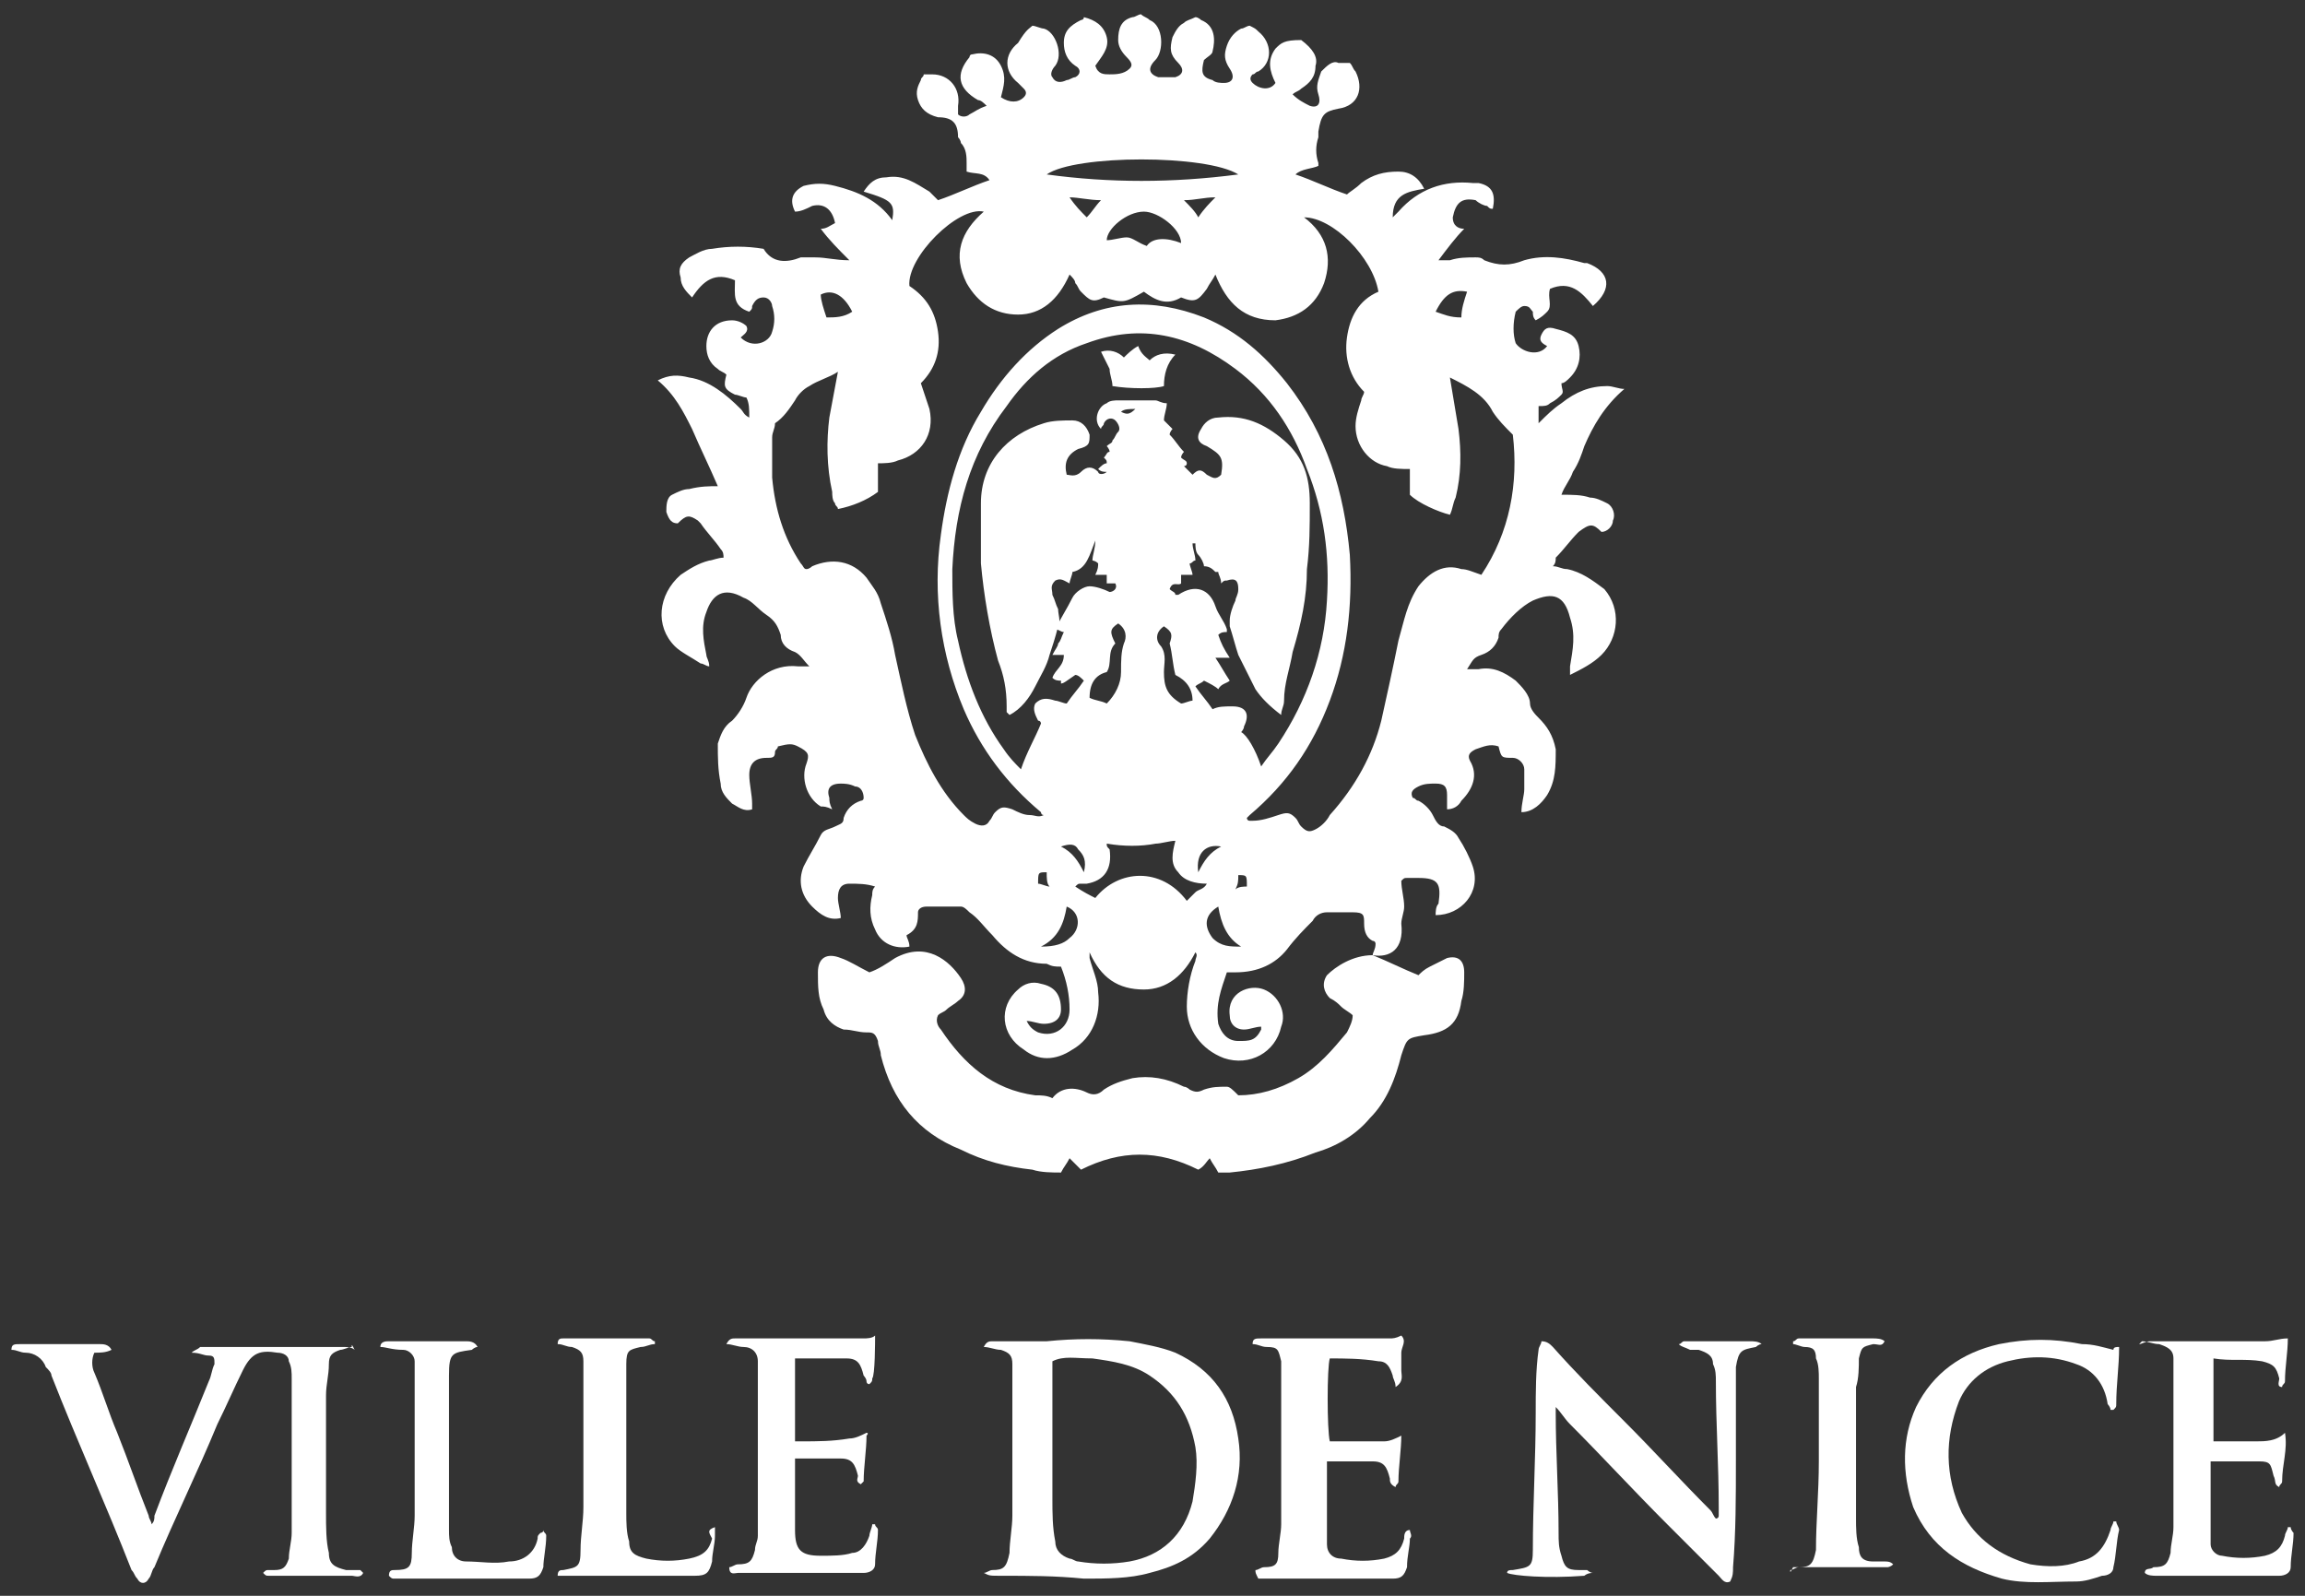 <?xml version="1.0" encoding="utf-8"?>
<!-- Generator: Adobe Illustrator 24.2.0, SVG Export Plug-In . SVG Version: 6.00 Build 0)  -->
<svg version="1.1" id="Calque_1" xmlns="http://www.w3.org/2000/svg" xmlns:xlink="http://www.w3.org/1999/xlink" x="0px" y="0px"
	 viewBox="0 0 80.6 55.8" style="enable-background:new 0 0 80.6 55.8;" xml:space="preserve">
<rect x="0" y="0" width="80.6" height="55.8" fill="#333333" stroke="none"/>
<style type="text/css">
	.st0{fill:#FFFFFF;}
</style>
<g>
	<path class="st0" d="M48,33.4c0-0.1,0.1-0.2,0.1-0.4c0,0,0-0.1-0.1-0.1c-0.2-0.1-0.3-0.3-0.3-0.6c0-0.3,0-0.4-0.4-0.4
		c-0.3,0-0.6,0-0.9,0c-0.2,0-0.4,0.1-0.5,0.3c-0.3,0.3-0.6,0.6-0.9,1C44.6,33.7,44,34,43.2,34c-0.1,0-0.2,0-0.3,0
		c-0.2,0.6-0.4,1.1-0.3,1.8c0.1,0.3,0.3,0.6,0.7,0.6c0.4,0,0.6,0,0.8-0.4c0,0,0,0,0-0.1c-0.2,0-0.4,0.1-0.6,0.1
		c-0.3,0-0.5-0.2-0.5-0.5c-0.1-0.8,0.7-1.1,1.2-0.9c0.5,0.2,0.8,0.8,0.6,1.3c-0.2,0.9-1.1,1.4-2,1.1c-0.8-0.3-1.3-1-1.3-1.8
		c0-0.5,0.1-1.1,0.3-1.6c0-0.1,0.1-0.2,0-0.3c-0.4,0.8-1,1.3-1.8,1.3c-0.9,0-1.5-0.4-1.9-1.3c0,0.1,0,0.1,0,0.2
		c0.1,0.4,0.3,0.8,0.3,1.2c0.1,0.8-0.2,1.6-0.9,2c-0.6,0.4-1.2,0.4-1.7,0c-0.8-0.5-0.9-1.5-0.2-2.1c0.2-0.2,0.5-0.3,0.8-0.2
		c0.5,0.1,0.7,0.4,0.7,0.9c0,0.3-0.2,0.5-0.6,0.5c-0.2,0-0.4-0.1-0.6-0.1c0.1,0.2,0.2,0.3,0.4,0.4c0.6,0.2,1.1-0.2,1.1-0.8
		c0-0.5-0.1-1-0.3-1.5c-0.2,0-0.3,0-0.5-0.1c-0.8,0-1.4-0.4-1.9-1c-0.3-0.3-0.5-0.6-0.8-0.8c-0.1-0.1-0.2-0.2-0.3-0.2
		c-0.4,0-0.8,0-1.2,0c-0.2,0-0.3,0.1-0.3,0.2c0,0.3,0,0.6-0.4,0.8c0,0.1,0.1,0.2,0.1,0.4c-0.5,0.1-1-0.1-1.2-0.6
		c-0.2-0.4-0.2-0.8-0.1-1.2c0-0.1,0-0.2,0.1-0.3c-0.3-0.1-0.6-0.1-0.9-0.1c-0.3,0-0.4,0.2-0.4,0.5c0,0.2,0.1,0.5,0.1,0.7
		c-0.4,0.1-0.7-0.1-1-0.4c-0.4-0.4-0.5-0.9-0.3-1.4c0.2-0.4,0.4-0.7,0.6-1.1c0.1-0.2,0.3-0.2,0.5-0.3c0.2-0.1,0.3-0.1,0.3-0.3
		c0.1-0.3,0.3-0.5,0.6-0.6c0,0,0.1,0,0.1-0.1c0-0.2-0.1-0.4-0.3-0.4c-0.2-0.1-0.4-0.1-0.5-0.1c-0.4,0-0.5,0.2-0.4,0.5
		c0,0.1,0,0.2,0.1,0.4c-0.2-0.1-0.3-0.1-0.4-0.1c-0.5-0.3-0.7-1-0.5-1.5c0.1-0.3,0.1-0.4-0.3-0.6c-0.2-0.1-0.3-0.1-0.7,0
		c0,0.1-0.1,0.1-0.1,0.2c0,0.2-0.1,0.2-0.3,0.2c-0.4,0-0.6,0.2-0.6,0.6c0,0.3,0.1,0.7,0.1,1c0,0.1,0,0.1,0,0.2
		c-0.3,0.1-0.5-0.1-0.7-0.2c-0.2-0.2-0.4-0.4-0.4-0.7c-0.1-0.5-0.1-0.9-0.1-1.4c0.1-0.3,0.2-0.6,0.5-0.8c0.2-0.2,0.4-0.5,0.5-0.8
		c0.2-0.6,0.9-1.2,1.8-1.1c0.1,0,0.2,0,0.4,0c-0.2-0.2-0.3-0.4-0.5-0.5c-0.3-0.1-0.5-0.3-0.5-0.6c-0.1-0.3-0.2-0.5-0.5-0.7
		c-0.3-0.2-0.5-0.5-0.8-0.6c-0.7-0.4-1.1-0.1-1.3,0.5c-0.2,0.5-0.1,1,0,1.5c0,0.1,0.1,0.2,0.1,0.4c-0.1,0-0.2-0.1-0.3-0.1
		c-0.3-0.2-0.7-0.4-0.9-0.6c-0.7-0.7-0.6-1.8,0.2-2.5c0.3-0.2,0.6-0.4,1-0.5c0.1,0,0.3-0.1,0.5-0.1c0-0.1,0-0.2-0.1-0.3
		c-0.2-0.3-0.5-0.6-0.7-0.9c0,0-0.1-0.1-0.1-0.1c-0.3-0.2-0.4-0.2-0.7,0.1c-0.2,0-0.3-0.1-0.4-0.4c0-0.2,0-0.5,0.2-0.6
		c0.2-0.1,0.4-0.2,0.6-0.2c0.4-0.1,0.7-0.1,1-0.1c-0.3-0.7-0.6-1.3-0.9-2c-0.3-0.6-0.6-1.2-1.2-1.7c0.4-0.2,0.7-0.2,1.1-0.1
		c0.7,0.1,1.3,0.6,1.8,1.1c0.1,0.1,0.1,0.2,0.3,0.3c0-0.3,0-0.5-0.1-0.7c-0.1,0-0.3-0.1-0.4-0.1c-0.4-0.2-0.4-0.3-0.3-0.7
		c-0.1-0.1-0.2-0.1-0.3-0.2c-0.3-0.2-0.4-0.5-0.4-0.8c0-0.5,0.3-0.9,0.9-0.9c0.2,0,0.4,0.1,0.5,0.2c0.1,0.2-0.1,0.3-0.2,0.4
		c0.4,0.4,1,0.2,1.1-0.2c0.1-0.3,0.1-0.6,0-0.9c0-0.1-0.1-0.3-0.3-0.3c-0.2,0-0.3,0.1-0.4,0.3c0,0.1,0,0.1-0.1,0.2
		c-0.6-0.2-0.5-0.6-0.5-1.1c-0.7-0.3-1.1,0-1.5,0.6c-0.2-0.2-0.4-0.4-0.4-0.7c-0.1-0.3,0-0.5,0.3-0.7c0.2-0.1,0.5-0.3,0.8-0.3
		c0.6-0.1,1.2-0.1,1.8,0C27,9.2,27.5,9.2,28,9C28.1,9,28.3,9,28.5,9c0.4,0,0.7,0.1,1.2,0.1C29.3,8.7,29,8.4,28.7,8
		C28.9,8,29,7.9,29.2,7.8c-0.1-0.5-0.4-0.7-0.8-0.6c-0.2,0.1-0.4,0.2-0.6,0.2c-0.2-0.4-0.1-0.7,0.3-0.9c0.4-0.1,0.7-0.1,1.1,0
		c0.8,0.2,1.5,0.5,2,1.2c0.1-0.6,0-0.7-1-1c0.2-0.3,0.4-0.5,0.8-0.5c0.6-0.1,1,0.2,1.5,0.5c0.1,0.1,0.2,0.2,0.3,0.3
		c0.6-0.2,1.2-0.5,1.8-0.7c-0.2-0.3-0.5-0.2-0.8-0.3c0-0.1,0-0.2,0-0.3c0-0.2,0-0.5-0.2-0.7c0,0,0-0.1-0.1-0.2
		c0-0.5-0.2-0.7-0.7-0.7c-0.4-0.1-0.6-0.3-0.7-0.6c-0.1-0.3,0-0.5,0.1-0.7c0-0.1,0.1-0.1,0.1-0.2c0.1,0,0.2,0,0.3,0
		c0.6,0,1,0.5,0.9,1.1c0,0.1,0,0.3,0,0.3c0.1,0.1,0.3,0.1,0.4,0c0.2-0.1,0.3-0.2,0.6-0.3c-0.1-0.1-0.2-0.2-0.3-0.2
		c-0.7-0.4-0.8-0.9-0.3-1.5c0,0,0-0.1,0.1-0.1c0.4-0.1,0.8,0,1,0.4c0.2,0.4,0.1,0.7,0,1.1c0.3,0.2,0.6,0.2,0.8,0
		c0.1-0.1,0.1-0.2,0-0.3c-0.1-0.1-0.1-0.1-0.2-0.2c-0.5-0.4-0.5-1,0-1.4C35.9,1,36,1,36.1,0.9c0.1,0,0.3,0.1,0.4,0.1
		c0.4,0.1,0.7,0.9,0.4,1.3c-0.1,0.1-0.2,0.3-0.1,0.4c0.1,0.2,0.3,0.2,0.5,0.1c0.1,0,0.2-0.1,0.3-0.1c0.2-0.1,0.2-0.3,0-0.4
		c-0.3-0.2-0.4-0.5-0.4-0.8c0-0.4,0.2-0.6,0.6-0.8c0,0,0.1,0,0.1-0.1c0.4,0.1,0.7,0.3,0.8,0.7c0.1,0.4-0.2,0.7-0.4,1
		c0.1,0.3,0.3,0.3,0.5,0.3c0.2,0,0.5,0,0.7-0.2c0.1-0.1,0.1-0.2-0.1-0.4c-0.2-0.2-0.3-0.4-0.3-0.6c0-0.4,0.1-0.7,0.5-0.8
		c0.1,0,0.2-0.1,0.3-0.1c0.1,0.1,0.2,0.1,0.3,0.2c0.5,0.2,0.5,1.1,0.2,1.4c-0.3,0.3-0.2,0.5,0.1,0.6c0.2,0,0.4,0,0.6,0
		c0.3-0.1,0.3-0.3,0.1-0.5c-0.3-0.3-0.3-0.5-0.2-0.9c0.1-0.2,0.2-0.4,0.4-0.5c0.1-0.1,0.2-0.1,0.4-0.2c0.1,0,0.2,0.1,0.2,0.1
		c0.5,0.2,0.5,0.7,0.4,1.1c0,0.1-0.2,0.2-0.3,0.3C42,2.5,42,2.7,42.4,2.8c0.1,0.1,0.3,0.1,0.4,0.1c0.3,0,0.4-0.2,0.2-0.5
		c-0.2-0.3-0.2-0.5-0.1-0.8C43,1.3,43.2,1.1,43.4,1c0.1,0,0.2-0.1,0.3-0.1C43.9,1,43.9,1,44,1.1c0.5,0.4,0.5,1.1,0,1.4
		c-0.1,0-0.1,0.1-0.2,0.1c-0.1,0.1-0.1,0.2,0,0.3c0.2,0.2,0.6,0.3,0.8,0c-0.2-0.4-0.3-0.8,0-1.2c0.2-0.2,0.3-0.3,0.9-0.3
		C45.9,1.7,46.1,2,46,2.3c0,0.4-0.2,0.6-0.5,0.8c-0.1,0.1-0.2,0.1-0.3,0.2c0.2,0.2,0.4,0.3,0.6,0.4c0.3,0.1,0.4-0.1,0.3-0.4
		c-0.1-0.3,0-0.5,0.1-0.8c0.2-0.2,0.4-0.4,0.6-0.3c0.1,0,0.3,0,0.4,0c0.1,0.1,0.1,0.2,0.2,0.3c0.3,0.6,0.1,1.2-0.6,1.3
		c-0.5,0.1-0.6,0.2-0.7,0.8c0,0.1,0,0.2,0,0.2C46,5.1,46,5.4,46.1,5.7c0,0,0,0.1,0,0.1c-0.2,0.1-0.6,0.1-0.8,0.3
		c0.6,0.2,1.2,0.5,1.8,0.7c0.1-0.1,0.3-0.2,0.5-0.4c0.4-0.3,0.8-0.4,1.3-0.4c0.4,0,0.7,0.2,0.9,0.6c-0.6,0.1-1.1,0.2-1.1,1
		c0.1-0.1,0.1-0.1,0.2-0.2c0.7-0.8,1.6-1.1,2.6-1c0.1,0,0.1,0,0.2,0c0.5,0.1,0.6,0.4,0.5,0.9c-0.1,0-0.1,0-0.2-0.1
		c-0.1,0-0.3-0.1-0.4-0.2c-0.5-0.1-0.7,0.1-0.8,0.6C50.8,7.9,51,8,51.2,8c-0.3,0.3-0.6,0.7-0.9,1.1c0.2,0,0.3,0,0.4,0
		C51,9,51.3,9,51.6,9c0.1,0,0.2,0,0.3,0.1c0.5,0.2,0.9,0.2,1.4,0c0.7-0.2,1.4-0.1,2.1,0.1c0,0,0.1,0,0.1,0c0.8,0.3,0.9,0.9,0.2,1.5
		c-0.4-0.5-0.8-0.9-1.5-0.6c-0.1,0.3,0.1,0.6-0.1,0.8c-0.1,0.1-0.2,0.2-0.4,0.3c-0.1-0.1-0.1-0.2-0.1-0.3c-0.1-0.1-0.1-0.2-0.3-0.2
		c-0.1,0-0.2,0.1-0.3,0.2c-0.1,0.4-0.1,0.8,0,1.1c0.2,0.3,0.8,0.5,1.1,0.1c-0.2-0.1-0.3-0.2-0.2-0.4c0.1-0.2,0.2-0.3,0.5-0.2
		c0.4,0.1,0.7,0.2,0.8,0.6c0.1,0.4,0,0.8-0.3,1.1c-0.1,0.1-0.2,0.2-0.3,0.2c0,0.2,0.1,0.3,0,0.4c-0.1,0.1-0.2,0.2-0.4,0.3
		c-0.1,0.1-0.2,0.1-0.4,0.1c0,0.1,0,0.1,0,0.2c0,0.1,0,0.3,0,0.4c0.3-0.3,0.5-0.5,0.8-0.7c0.5-0.4,1-0.6,1.6-0.6
		c0.2,0,0.4,0.1,0.6,0.1c-0.7,0.6-1.1,1.3-1.4,2c-0.1,0.3-0.2,0.6-0.4,0.9c-0.1,0.3-0.3,0.5-0.4,0.8c0.4,0,0.7,0,1,0.1
		c0.2,0,0.4,0.1,0.6,0.2c0.2,0.1,0.3,0.4,0.2,0.6c0,0.2-0.2,0.4-0.4,0.4c-0.3-0.3-0.4-0.3-0.8,0c-0.3,0.3-0.5,0.6-0.8,0.9
		c0,0.1,0,0.2-0.1,0.3c0.2,0,0.3,0.1,0.5,0.1c0.5,0.1,0.9,0.4,1.3,0.7c0.6,0.7,0.5,1.7-0.1,2.3c-0.3,0.3-0.7,0.5-1.1,0.7
		c0-0.1,0-0.2,0-0.3c0.1-0.6,0.2-1.1,0-1.7c-0.2-0.8-0.6-0.9-1.3-0.6c-0.4,0.2-0.8,0.6-1.1,1c-0.1,0.1-0.1,0.2-0.1,0.3
		c-0.1,0.3-0.3,0.5-0.6,0.6c-0.3,0.1-0.3,0.2-0.5,0.5c0.2,0,0.3,0,0.4,0c0.5-0.1,0.9,0.1,1.3,0.4c0.2,0.2,0.5,0.5,0.5,0.8
		c0,0.2,0.2,0.4,0.3,0.5c0.3,0.3,0.5,0.6,0.6,1.1c0,0.6,0,1.1-0.3,1.6c-0.2,0.3-0.5,0.6-0.9,0.6c0-0.3,0.1-0.6,0.1-0.8
		c0-0.2,0-0.5,0-0.7c0-0.2-0.2-0.4-0.4-0.4c-0.4,0-0.4,0-0.5-0.4c-0.3-0.1-0.5,0-0.8,0.1c-0.2,0.1-0.3,0.2-0.2,0.4
		c0.3,0.5,0.1,1-0.3,1.4c-0.1,0.2-0.3,0.3-0.5,0.3c0-0.2,0-0.3,0-0.5c0-0.3-0.1-0.4-0.4-0.4c-0.2,0-0.4,0-0.6,0.1
		c-0.2,0.1-0.3,0.2-0.2,0.4c0.1,0,0.1,0.1,0.2,0.1c0.2,0.1,0.4,0.3,0.5,0.5c0.1,0.2,0.2,0.4,0.4,0.4c0.2,0.1,0.4,0.2,0.5,0.4
		c0.2,0.3,0.4,0.7,0.5,1c0.3,0.9-0.4,1.7-1.3,1.7c0-0.1,0-0.3,0.1-0.4c0.1-0.7,0-0.9-0.7-0.9c-0.1,0-0.3,0-0.4,0
		c-0.1,0-0.1,0-0.2,0.1c0,0.3,0.1,0.6,0.1,0.9c0,0.2-0.1,0.4-0.1,0.6C49.1,33.2,48.6,33.5,48,33.4C48,33.4,48,33.4,48,33.4z
		 M38.7,29.5L38.7,29.5L38.7,29.5c0,0.1,0,0.1,0.1,0.2c0.1,0.7-0.2,1.1-0.8,1.2c-0.1,0-0.1,0-0.2,0c-0.1,0-0.1,0-0.2,0.1
		c0.3,0.2,0.5,0.3,0.7,0.4c0.8-1,2.3-1.1,3.2,0.1c0.1-0.1,0.2-0.2,0.3-0.3c0.1-0.1,0.3-0.1,0.4-0.3c-0.4,0-0.8-0.1-1-0.4
		c-0.3-0.3-0.2-0.7-0.1-1.1c-0.2,0-0.5,0.1-0.7,0.1C39.9,29.6,39.3,29.6,38.7,29.5z M29.3,13c-0.3,0.2-0.7,0.3-1,0.5
		c-0.2,0.1-0.4,0.3-0.5,0.5c-0.2,0.3-0.4,0.6-0.7,0.8c0,0.2-0.1,0.3-0.1,0.5c0,0.5,0,0.9,0,1.4c0.1,1.1,0.4,2.1,1,3
		c0.1,0.1,0.1,0.2,0.2,0.2c0.1,0,0.2-0.1,0.2-0.1c0.7-0.3,1.4-0.2,1.9,0.4c0.2,0.3,0.4,0.5,0.5,0.9c0.2,0.6,0.4,1.2,0.5,1.8
		c0.2,0.9,0.4,1.9,0.7,2.8c0.4,1,0.9,2,1.7,2.8c0.1,0.1,0.2,0.2,0.4,0.3c0.2,0.1,0.4,0.1,0.5-0.1c0.1-0.1,0.1-0.2,0.2-0.3
		c0.2-0.2,0.3-0.2,0.6-0.1c0.2,0.1,0.4,0.2,0.6,0.2c0.2,0,0.3,0.1,0.5,0c-0.1,0-0.1-0.1-0.1-0.1c-1.2-1-2.1-2.2-2.7-3.6
		c-0.8-1.9-1.1-4-0.8-6.1c0.2-1.5,0.6-3,1.4-4.3c0.7-1.2,1.6-2.2,2.7-2.9c1.6-1,3.3-1.1,5.1-0.4c1.2,0.5,2.1,1.3,2.9,2.3
		c1.4,1.8,2,3.8,2.2,6c0.1,1.8-0.1,3.5-0.7,5.1c-0.6,1.6-1.5,2.9-2.8,4c0,0-0.1,0.1-0.1,0.1c0,0,0,0.1,0.1,0.1c0,0,0.1,0,0.1,0
		c0.3,0,0.6-0.1,0.9-0.2c0.3-0.1,0.4-0.1,0.6,0.1c0.1,0.1,0.1,0.2,0.2,0.3c0.2,0.2,0.3,0.2,0.5,0.1c0.2-0.1,0.4-0.3,0.5-0.5
		c0.9-1,1.5-2.1,1.8-3.3c0.2-0.9,0.4-1.8,0.6-2.8c0.2-0.7,0.3-1.3,0.7-1.9c0.4-0.5,0.9-0.8,1.5-0.6c0.2,0,0.4,0.1,0.7,0.2
		c1-1.5,1.3-3.2,1.1-4.9c-0.3-0.3-0.5-0.5-0.7-0.8c-0.3-0.6-0.9-0.9-1.5-1.2c0.1,0.6,0.2,1.2,0.3,1.8c0.1,0.8,0.1,1.6-0.1,2.4
		c-0.1,0.2-0.1,0.4-0.2,0.6c-0.4-0.1-1.1-0.4-1.4-0.7c0-0.3,0-0.6,0-0.9c-0.3,0-0.6,0-0.8-0.1c-0.6-0.1-1.1-0.7-1.1-1.4
		c0-0.3,0.1-0.6,0.2-0.9c0-0.1,0.1-0.2,0.1-0.3c-0.5-0.5-0.7-1.2-0.6-1.9c0.1-0.7,0.4-1.3,1.1-1.6c-0.2-1.2-1.6-2.6-2.6-2.6
		c0.8,0.6,1,1.4,0.7,2.3c-0.3,0.8-0.9,1.2-1.7,1.3c-1.1,0-1.7-0.6-2.1-1.6c-0.1,0.2-0.2,0.3-0.3,0.5c-0.3,0.4-0.4,0.5-0.9,0.3
		c-0.5,0.3-0.9,0.1-1.3-0.2c-0.7,0.4-0.7,0.4-1.4,0.2c-0.4,0.2-0.5,0.1-0.8-0.2c-0.1-0.1-0.1-0.2-0.2-0.3c0-0.1-0.1-0.2-0.2-0.3
		C37,10.5,36.4,11,35.6,11c-0.8,0-1.4-0.4-1.8-1.1c-0.5-1-0.2-1.8,0.6-2.5C33.5,7.2,31.7,9,31.8,10c0.6,0.4,0.9,0.9,1,1.6
		c0.1,0.7-0.1,1.3-0.6,1.8c0.1,0.3,0.2,0.6,0.3,0.9c0.2,0.9-0.3,1.6-1.1,1.8c-0.2,0.1-0.5,0.1-0.7,0.1c0,0.3,0,0.6,0,1
		c-0.4,0.3-0.9,0.5-1.4,0.6c0-0.1-0.1-0.1-0.1-0.2c-0.1-0.1-0.1-0.3-0.1-0.4c-0.2-0.9-0.2-1.8-0.1-2.6C29.1,14.1,29.2,13.5,29.3,13
		C29.3,13,29.3,13,29.3,13C29.3,13,29.3,13,29.3,13z M44.1,26.8c0.2-0.3,0.4-0.5,0.6-0.8c1-1.5,1.6-3.2,1.7-5
		c0.1-1.6-0.1-3.1-0.7-4.6c-0.5-1.4-1.3-2.6-2.5-3.5c-1.6-1.2-3.3-1.6-5.2-0.9c-1.2,0.4-2.1,1.2-2.8,2.2c-1.3,1.7-1.8,3.6-1.9,5.7
		c0,0.8,0,1.7,0.2,2.5c0.3,1.4,0.8,2.7,1.6,3.8c0.2,0.3,0.4,0.5,0.6,0.7c0.2-0.6,0.5-1.1,0.7-1.6c0,0,0-0.1-0.1-0.1
		c-0.1-0.2-0.2-0.4-0.1-0.6c0.2-0.2,0.4-0.2,0.7-0.1c0.1,0,0.3,0.1,0.4,0.1c0.2-0.3,0.4-0.5,0.6-0.8c-0.1-0.1-0.2-0.2-0.3-0.2
		c-0.3,0.2-0.4,0.3-0.5,0.3c0,0,0-0.1,0-0.1c-0.1,0-0.2,0-0.3-0.1c0.1-0.3,0.4-0.4,0.4-0.8c-0.1,0-0.2,0-0.4,0
		c0.1-0.2,0.2-0.3,0.2-0.4c0.1-0.1,0.1-0.2,0.2-0.4c-0.1,0-0.2-0.1-0.3-0.1c0.2-0.4,0.4-0.7,0.6-1.1c0.1-0.2,0.4-0.4,0.6-0.4
		c0.2,0,0.5,0.1,0.7,0.2c0.1,0,0.3-0.1,0.2-0.3c-0.1,0-0.2,0-0.3,0c0-0.1,0-0.2,0-0.3c-0.1,0-0.3,0-0.4,0c0.1-0.2,0.1-0.3,0.1-0.4
		c-0.1-0.1-0.2-0.1-0.2-0.1c0-0.2,0.1-0.4,0.1-0.7c-0.2,0.5-0.3,1-0.8,1.1c0,0.1-0.1,0.3-0.1,0.4c-0.2-0.1-0.3-0.2-0.5-0.1
		c-0.2,0.2-0.1,0.3-0.1,0.5c0.1,0.2,0.1,0.3,0.2,0.5c0,0.2,0.1,0.4,0,0.6c-0.1,0.4-0.2,0.7-0.3,1c-0.1,0.4-0.3,0.7-0.5,1.1
		c-0.2,0.4-0.5,0.8-0.9,1c0,0-0.1-0.1-0.1-0.1c0-0.1,0-0.2,0-0.2c0-0.6-0.1-1.1-0.3-1.6c-0.3-1.1-0.5-2.3-0.6-3.4c0-0.7,0-1.4,0-2.1
		c0-1.4,0.9-2.4,2.2-2.8c0.3-0.1,0.7-0.1,1-0.1c0.3,0,0.5,0.2,0.6,0.5c0,0.3,0,0.4-0.4,0.5c0,0,0,0,0,0c-0.4,0.2-0.5,0.5-0.4,0.9
		c0.1,0,0.3,0.1,0.5-0.1c0.2-0.2,0.4-0.2,0.6,0c0,0.1,0.2,0.1,0.3,0c-0.1,0-0.2,0-0.3-0.1c0.1-0.1,0.2-0.2,0.3-0.2
		c0-0.1,0-0.1-0.1-0.2c0.1-0.1,0.1-0.2,0.2-0.2c0-0.1-0.1-0.2-0.1-0.2c0.1-0.1,0.2-0.1,0.2-0.2c0.1-0.1,0.1-0.2,0.2-0.3
		c0.1-0.1,0-0.3-0.1-0.4c-0.1-0.1-0.3-0.1-0.4,0.1c0,0.1-0.1,0.1-0.1,0.2c-0.3-0.3-0.1-0.8,0.2-0.9c0.1-0.1,0.3-0.1,0.4-0.1
		c0.4,0,0.8,0,1.3,0c0.1,0,0.2,0.1,0.4,0.1c0,0.2-0.1,0.4-0.1,0.6c0.1,0.1,0.2,0.2,0.3,0.3c0,0-0.1,0.1-0.1,0.2
		c0.2,0.2,0.3,0.4,0.5,0.6c0,0-0.1,0.1-0.1,0.2c0.1,0.1,0.2,0.1,0.2,0.2c0,0.1-0.1,0.1-0.1,0.1c0.1,0.1,0.2,0.2,0.3,0.3
		c0.2-0.2,0.3-0.2,0.5,0c0.2,0.1,0.3,0.2,0.5,0c0.1-0.6,0-0.7-0.5-1c-0.3-0.1-0.4-0.3-0.2-0.6c0.1-0.2,0.3-0.4,0.6-0.4
		c0.9-0.1,1.6,0.2,2.3,0.8c0.7,0.6,0.9,1.3,0.9,2.2c0,0.8,0,1.5-0.1,2.3c0,1-0.2,1.9-0.5,2.9c-0.1,0.6-0.3,1.1-0.3,1.7
		c0,0.2-0.1,0.3-0.1,0.5c-0.4-0.3-0.7-0.6-0.9-0.9c-0.2-0.4-0.4-0.8-0.6-1.2c-0.1-0.3-0.2-0.7-0.3-1c0-0.1,0-0.2,0-0.2
		c0-0.2,0.1-0.5,0.2-0.7c0-0.1,0.1-0.2,0.1-0.4c0-0.3-0.1-0.4-0.4-0.3c-0.1,0-0.1,0-0.2,0.1c0-0.2-0.1-0.3-0.1-0.4c0,0-0.1,0-0.1,0
		c-0.1-0.1-0.2-0.2-0.4-0.2c0-0.1-0.1-0.3-0.2-0.4c-0.1-0.1-0.1-0.3-0.1-0.4c0,0-0.1,0-0.1,0c0,0.2,0.1,0.4,0.1,0.6
		c-0.1,0-0.1,0.1-0.2,0.1c0,0.1,0.1,0.3,0.1,0.4c-0.1,0-0.3,0-0.4,0c0,0.1,0,0.2,0,0.3c-0.1,0.1-0.3-0.1-0.4,0.2
		c0.1,0.1,0.2,0.1,0.2,0.2c0.1,0,0.1,0,0.1,0c0.6-0.4,1.1-0.2,1.3,0.4c0.1,0.3,0.3,0.5,0.4,0.8c0,0,0,0.1,0,0.1
		c-0.1,0-0.2,0-0.3,0.1c0.1,0.3,0.2,0.5,0.4,0.8c-0.2,0-0.3,0-0.5,0c0.2,0.3,0.3,0.5,0.5,0.8c-0.1,0.1-0.3,0.1-0.4,0.3
		c-0.1-0.1-0.3-0.2-0.5-0.3c-0.1,0.1-0.2,0.1-0.3,0.2c0.2,0.3,0.4,0.5,0.6,0.8c0.2-0.1,0.4-0.1,0.7-0.1c0.5,0,0.6,0.3,0.4,0.7
		c0,0.1-0.1,0.2-0.1,0.2C43.6,25.7,43.9,26.2,44.1,26.8z M36.6,6.1c2.2,0.3,4.4,0.3,6.7,0C42.2,5.4,37.6,5.4,36.6,6.1z M41.3,8.5
		c0-0.5-0.8-1.1-1.3-1.1c-0.6,0-1.3,0.6-1.3,1c0.2,0,0.5-0.1,0.7-0.1c0.2,0,0.4,0.2,0.7,0.3C40.3,8.3,40.8,8.3,41.3,8.5z M38.7,24.6
		c0.3-0.3,0.5-0.7,0.5-1.1c0-0.4,0-0.7,0.1-1c0.1-0.2,0.1-0.5-0.2-0.7c-0.3,0.2-0.3,0.3-0.1,0.7c-0.3,0.3-0.1,0.7-0.3,1
		c-0.4,0.1-0.6,0.4-0.6,0.9C38.3,24.5,38.5,24.5,38.7,24.6z M40.9,22.5c0.1-0.3,0.1-0.4-0.2-0.6c-0.3,0.2-0.3,0.5-0.1,0.7
		c0.2,0.3,0.1,0.6,0.1,0.9c0,0.5,0.1,0.8,0.6,1.1c0.1,0,0.3-0.1,0.4-0.1c0-0.4-0.2-0.7-0.6-0.9C41,23.2,41,22.9,40.9,22.5z
		 M28.9,11.1c0.3,0,0.6,0,0.9-0.2c-0.3-0.6-0.7-0.8-1.1-0.6C28.7,10.5,28.8,10.8,28.9,11.1z M42.6,31.7c-0.5,0.3-0.5,0.7-0.2,1.1
		c0.3,0.3,0.6,0.3,1,0.3C42.9,32.8,42.7,32.3,42.6,31.7z M36.4,33.1c0.5,0,0.8-0.1,1-0.3c0.4-0.3,0.4-0.9-0.1-1.1
		C37.2,32.3,37,32.8,36.4,33.1z M51.3,10.2c-0.5-0.1-0.8,0.1-1.1,0.7c0.3,0.1,0.5,0.2,0.9,0.2C51.1,10.8,51.2,10.5,51.3,10.2z
		 M38.5,7c-0.4,0-0.8-0.1-1.1-0.1c0.2,0.3,0.4,0.5,0.6,0.7C38.2,7.4,38.3,7.2,38.5,7z M42.5,6.9c-0.4,0-0.7,0.1-1.1,0.1
		c0.2,0.2,0.4,0.4,0.5,0.6C42.1,7.3,42.3,7.1,42.5,6.9z M41.9,30.5c0.2-0.4,0.4-0.7,0.8-0.9C42.2,29.5,41.8,29.8,41.9,30.5z
		 M37.1,29.6c0.4,0.2,0.6,0.5,0.8,0.9c0.1-0.4,0-0.6-0.2-0.8C37.6,29.5,37.4,29.5,37.1,29.6z M36.6,30.5c-0.3,0-0.3,0-0.3,0.4
		c0.1,0,0.3,0.1,0.4,0.1C36.6,30.9,36.6,30.7,36.6,30.5z M43.3,30.6c0,0.2,0,0.3-0.1,0.5c0.1-0.1,0.3-0.1,0.4-0.1
		C43.6,30.6,43.6,30.6,43.3,30.6z M39.7,14.3c-0.2,0-0.4,0-0.5,0.1C39.4,14.5,39.5,14.5,39.7,14.3z"/>
	<path class="st0" d="M48,33.4c0.5,0.2,1.1,0.5,1.6,0.7c0.1-0.1,0.2-0.2,0.4-0.3c0.2-0.1,0.4-0.2,0.6-0.3c0.4-0.1,0.6,0.1,0.6,0.5
		c0,0.3,0,0.7-0.1,1c-0.1,0.8-0.5,1.1-1.3,1.2c-0.6,0.1-0.6,0.1-0.8,0.7c-0.2,0.8-0.5,1.6-1.1,2.2c-0.5,0.6-1.2,1-1.9,1.2
		c-1,0.4-2,0.6-3,0.7c-0.1,0-0.2,0-0.2,0c-0.1,0-0.1,0-0.2,0c-0.1-0.2-0.2-0.3-0.3-0.5c-0.1,0.1-0.2,0.3-0.4,0.4
		c-1.4-0.7-2.7-0.7-4.1,0c-0.1-0.1-0.3-0.3-0.4-0.4c-0.1,0.2-0.2,0.3-0.3,0.5c-0.3,0-0.7,0-1-0.1c-0.9-0.1-1.7-0.3-2.5-0.7
		c-1.5-0.6-2.4-1.7-2.8-3.3c0-0.2-0.1-0.3-0.1-0.5c-0.1-0.3-0.2-0.3-0.4-0.3c-0.3,0-0.5-0.1-0.8-0.1c-0.3-0.1-0.6-0.3-0.7-0.7
		c-0.2-0.4-0.2-0.8-0.2-1.3c0-0.5,0.3-0.7,0.8-0.5c0.3,0.1,0.6,0.3,1,0.5c0.3-0.1,0.6-0.3,0.9-0.5c1.1-0.6,1.9,0.1,2.3,0.7
		c0.2,0.3,0.2,0.6-0.1,0.8c-0.1,0.1-0.3,0.2-0.4,0.3c-0.1,0.1-0.2,0.1-0.3,0.2c-0.1,0.2,0,0.4,0.1,0.5c0.8,1.2,1.8,2.1,3.3,2.3
		c0.2,0,0.4,0,0.6,0.1c0.3-0.4,0.8-0.4,1.2-0.2c0.2,0.1,0.4,0.1,0.6-0.1c0.3-0.2,0.6-0.3,1-0.4c0.6-0.1,1.2,0,1.8,0.3
		c0.1,0,0.2,0.1,0.2,0.1c0.2,0.1,0.3,0.1,0.5,0c0.3-0.1,0.5-0.1,0.8-0.1c0.1,0,0.2,0.1,0.4,0.3c0.7,0,1.4-0.2,2.1-0.6
		c0.7-0.4,1.2-1,1.7-1.6c0.1-0.2,0.2-0.4,0.2-0.6c-0.1-0.1-0.3-0.2-0.4-0.3c-0.1-0.1-0.2-0.2-0.4-0.3c-0.2-0.2-0.3-0.5-0.1-0.8
		C46.7,33.8,47.3,33.4,48,33.4L48,33.4z"/>
	<path class="st0" d="M12.3,47.1c-0.1,0-0.3,0.1-0.4,0.1c-0.3,0.1-0.4,0.2-0.4,0.5c0,0.4-0.1,0.7-0.1,1.1c0,1.4,0,2.8,0,4.1
		c0,0.5,0,1,0.1,1.4c0,0.4,0.2,0.5,0.6,0.6c0.2,0,0.3,0,0.5,0c0,0,0.1,0.1,0.1,0.1c-0.1,0.2-0.3,0.1-0.4,0.1c-0.9,0-1.8,0-2.7,0
		c-0.1,0-0.2,0-0.2,0c-0.1,0-0.1,0-0.2-0.1c0.1-0.1,0.1-0.1,0.2-0.1c0.1,0,0.2,0,0.2,0c0.3,0,0.4-0.1,0.5-0.4c0-0.3,0.1-0.6,0.1-0.9
		c0-1.8,0-3.6,0-5.4c0-0.2,0-0.4-0.1-0.6c0-0.2-0.2-0.3-0.4-0.3c-0.6-0.1-0.9,0-1.2,0.6c-0.3,0.6-0.6,1.3-0.9,1.9
		c-0.7,1.7-1.5,3.3-2.2,5c-0.1,0.1-0.1,0.3-0.2,0.4c-0.1,0.2-0.3,0.2-0.4,0c-0.1-0.1-0.1-0.2-0.2-0.3c-0.9-2.3-1.9-4.5-2.8-6.8
		c0-0.1-0.1-0.2-0.2-0.3c-0.1-0.3-0.4-0.5-0.7-0.5c-0.2,0-0.3-0.1-0.5-0.1c0-0.2,0.1-0.2,0.3-0.2c0.2,0,0.4,0,0.7,0
		c0.7,0,1.4,0,2.1,0c0.1,0,0.3,0,0.4,0.2c-0.2,0.1-0.4,0.1-0.6,0.1c-0.1,0.2-0.1,0.5,0,0.7c0.3,0.7,0.5,1.4,0.8,2.1
		c0.4,1,0.7,1.9,1.1,2.9c0,0.1,0.1,0.2,0.1,0.3c0.1-0.1,0.1-0.2,0.1-0.3c0.6-1.6,1.3-3.2,1.9-4.7c0.1-0.2,0.1-0.4,0.2-0.6
		c0-0.2,0-0.3-0.2-0.3c-0.2,0-0.3-0.1-0.6-0.1c0.1-0.1,0.2-0.1,0.3-0.2c0.1,0,0.1,0,0.2,0c1.1,0,2.3,0,3.4,0c0.5,0,1,0,1.4,0
		c0.1,0,0.3,0,0.4,0.1C12.3,47,12.3,47,12.3,47.1z"/>
	<path class="st0" d="M34.4,55c0.1,0,0.2-0.1,0.3-0.1c0.4,0,0.5-0.1,0.6-0.6c0-0.4,0.1-0.9,0.1-1.3c0-1.5,0-3,0-4.5
		c0-0.3,0-0.5,0-0.8c0-0.3-0.1-0.4-0.4-0.5c-0.2,0-0.4-0.1-0.6-0.1c0.1-0.2,0.2-0.2,0.3-0.2c0.3,0,0.7,0,1,0c0.3,0,0.6,0,0.9,0
		c1-0.1,1.9-0.1,2.9,0c0.5,0.1,1.1,0.2,1.6,0.4c1.3,0.6,2,1.6,2.2,3c0.2,1.3-0.2,2.5-1,3.5c-0.6,0.7-1.3,1-2.1,1.2
		c-0.7,0.2-1.5,0.2-2.3,0.2c-1-0.1-1.9-0.1-2.9-0.1C34.6,55.1,34.6,55.1,34.4,55z M36.8,47.6c0,0.2,0,0.4,0,0.7c0,1.4,0,2.8,0,4.1
		c0,0.5,0,1,0.1,1.5c0,0.3,0.2,0.5,0.5,0.6c0.1,0,0.2,0.1,0.3,0.1c0.6,0.1,1.2,0.1,1.8,0c1.1-0.2,1.9-0.9,2.2-2.1
		c0.1-0.6,0.2-1.3,0.1-1.9c-0.2-1.1-0.7-1.9-1.6-2.5c-0.6-0.4-1.3-0.5-2-0.6C37.6,47.5,37.2,47.4,36.8,47.6z"/>
	<path class="st0" d="M58.7,47c0.1,0,0.1-0.1,0.2-0.1c0.1,0,0.2,0,0.2,0c0.7,0,1.4,0,2.1,0c0.1,0,0.3,0,0.4,0.1
		c-0.1,0-0.2,0.1-0.2,0.1c-0.5,0.1-0.6,0.1-0.7,0.7c0,0.1,0,0.3,0,0.4c0,1,0,1.9,0,2.9c0,1.2,0,2.5-0.1,3.7c0,0.2,0,0.3-0.1,0.5
		c-0.2,0.1-0.3-0.1-0.4-0.2c-0.6-0.6-1.2-1.2-1.8-1.8c-1.2-1.2-2.3-2.4-3.4-3.5c-0.2-0.2-0.3-0.4-0.5-0.6c0,0.1,0,0.2,0,0.2
		c0,1.4,0.1,2.8,0.1,4.2c0,0.3,0,0.5,0.1,0.8c0.1,0.4,0.2,0.5,0.6,0.5c0.1,0,0.2,0,0.3,0c0,0,0.1,0.1,0.2,0.1
		c-0.2,0-0.3,0.1-0.3,0.1c-1.3,0.1-2.5,0-2.7-0.1c0-0.1,0.1-0.1,0.2-0.1c0.6-0.1,0.7-0.1,0.7-0.7c0-1.6,0.1-3.2,0.1-4.8
		c0-0.7,0-1.5,0.1-2.2c0-0.1,0.1-0.2,0.1-0.3c0.2,0,0.3,0.1,0.4,0.2c0.8,0.9,1.6,1.7,2.5,2.6c1,1,2,2.1,3,3.1
		c0.1,0.1,0.1,0.2,0.2,0.3c0,0,0.1,0,0.1-0.1c0-0.1,0-0.2,0-0.3c0-1.5-0.1-2.9-0.1-4.4c0-0.2,0-0.4-0.1-0.6c0-0.3-0.2-0.4-0.5-0.5
		c-0.1,0-0.2,0-0.3,0C58.9,47.1,58.8,47.1,58.7,47C58.8,47.1,58.7,47,58.7,47z"/>
	<path class="st0" d="M74.1,47.1c0,0.7-0.1,1.3-0.1,2c0,0.1,0,0.1-0.1,0.2c0,0-0.1,0-0.1,0c0-0.1-0.1-0.2-0.1-0.2
		c-0.1-0.7-0.5-1.2-1.1-1.4c-0.8-0.3-1.6-0.3-2.4-0.1c-0.8,0.2-1.4,0.7-1.7,1.4c-0.5,1.3-0.5,2.6,0.1,3.9c0.5,0.9,1.3,1.5,2.4,1.8
		c0.6,0.1,1.2,0.1,1.7-0.1c0.6-0.1,0.9-0.5,1.1-1.1c0-0.1,0.1-0.2,0.1-0.3c0,0,0.1,0,0.1,0c0,0.1,0.1,0.2,0.1,0.3
		c-0.1,0.4-0.1,0.9-0.2,1.3c0,0.2-0.2,0.3-0.4,0.3c-0.3,0.1-0.6,0.2-0.9,0.2c-0.9,0-1.8,0.1-2.6-0.1c-1.4-0.4-2.5-1.1-3.1-2.5
		c-0.4-1.2-0.4-2.4,0.1-3.5c0.6-1.2,1.6-1.9,2.9-2.2c1-0.2,1.9-0.2,2.9,0c0.4,0,0.7,0.1,1.1,0.2C73.9,47.1,74,47.1,74.1,47.1z"/>
	<path class="st0" d="M43.9,54.9c0.1,0,0.2-0.1,0.3-0.1c0.4,0,0.5-0.1,0.5-0.5c0-0.3,0.1-0.7,0.1-1c0-1.7,0-3.5,0-5.2
		c0-0.2,0-0.3,0-0.5c-0.1-0.4-0.1-0.5-0.5-0.5c-0.2,0-0.3-0.1-0.5-0.1c0-0.2,0.1-0.2,0.3-0.2c0.3,0,0.7,0,1,0c1.2,0,2.3,0,3.5,0
		c0.1,0,0.2,0,0.4-0.1c0.2,0.2,0,0.4,0,0.6c0,0.2,0,0.4,0,0.6c0,0.2,0.1,0.4-0.2,0.6c0-0.2-0.1-0.3-0.1-0.4
		c-0.1-0.3-0.2-0.5-0.5-0.5c-0.6-0.1-1.2-0.1-1.7-0.1c-0.1,0.3-0.1,2.5,0,2.9c0.4,0,0.9,0,1.3,0c0.2,0,0.4,0,0.6,0
		c0.2,0,0.4-0.1,0.6-0.2c0,0.5-0.1,1.1-0.1,1.6c0,0.1-0.1,0.1-0.1,0.2c-0.2-0.1-0.2-0.2-0.2-0.3c-0.1-0.4-0.2-0.6-0.6-0.6
		c-0.3,0-0.7,0-1,0c-0.2,0-0.4,0-0.6,0c0,0.1,0,0.2,0,0.3c0,0.8,0,1.5,0,2.3c0,0.1,0,0.2,0,0.3c0,0.3,0.2,0.5,0.5,0.5
		c0.5,0.1,1,0.1,1.5,0c0.4-0.1,0.6-0.3,0.7-0.7c0-0.1,0-0.3,0.2-0.3c0,0.1,0.1,0.2,0,0.3c0,0.3-0.1,0.6-0.1,1
		c-0.1,0.3-0.2,0.4-0.5,0.4c-0.4,0-0.8,0-1.2,0c-1,0-2.1,0-3.1,0c-0.1,0-0.2,0-0.4,0C43.9,55,43.9,55,43.9,54.9z"/>
	<path class="st0" d="M27.8,47.5c0,1,0,1.9,0,2.9c0.1,0,0.2,0,0.2,0c0.6,0,1.1,0,1.7-0.1c0.2,0,0.4-0.1,0.6-0.2c0,0,0.1,0,0,0.1
		c0,0.5-0.1,1.1-0.1,1.6c0,0-0.1,0.1-0.1,0.1c-0.2-0.1-0.1-0.2-0.1-0.3c-0.1-0.4-0.2-0.6-0.6-0.6c-0.5,0-1,0-1.6,0
		c0,0.1,0,0.2,0,0.3c0,0.7,0,1.5,0,2.2c0,0.7,0.2,0.9,0.9,0.9c0.4,0,0.8,0,1.1-0.1c0.3,0,0.5-0.3,0.6-0.6c0-0.1,0.1-0.3,0.1-0.4
		c0,0,0.1,0,0.1,0c0,0.1,0.1,0.1,0.1,0.2c0,0.4-0.1,0.8-0.1,1.2c0,0.2-0.2,0.3-0.4,0.3c-0.4,0-0.8,0-1.2,0c-1.1,0-2.1,0-3.2,0
		c-0.1,0-0.3,0.1-0.3-0.2c0.1,0,0.2-0.1,0.3-0.1c0.4,0,0.5-0.1,0.6-0.5c0-0.2,0.1-0.3,0.1-0.5c0-2,0-3.9,0-5.9c0-0.1,0-0.2,0-0.2
		c0-0.3-0.2-0.5-0.5-0.5c-0.2,0-0.4-0.1-0.6-0.1c0.1-0.2,0.2-0.2,0.3-0.2c0.3,0,0.6,0,0.9,0c1.2,0,2.4,0,3.6,0c0.1,0,0.3,0,0.4-0.1
		c0,0.2,0,1.4-0.1,1.5c0,0.1,0,0.1-0.1,0.2c0,0-0.1,0-0.1-0.1c0-0.1-0.1-0.2-0.1-0.2c-0.1-0.4-0.2-0.6-0.6-0.6
		C28.9,47.5,28.4,47.5,27.8,47.5z"/>
	<path class="st0" d="M74.8,47c0.1,0,0.2-0.1,0.4-0.1c0.4,0,0.7,0,1.1,0c1,0,1.9,0,2.9,0c0.3,0,0.5-0.1,0.8-0.1c0,0.5-0.1,1-0.1,1.5
		c0,0.1-0.1,0.1-0.1,0.2c-0.2,0-0.1-0.2-0.1-0.3c-0.1-0.4-0.2-0.5-0.6-0.6c-0.6-0.1-1.1,0-1.7-0.1c0,1,0,1.9,0,2.9c0,0,0.1,0,0.1,0
		c0.5,0,0.9,0,1.4,0c0.3,0,0.7,0,1-0.3c0.1,0.6-0.1,1.1-0.1,1.7c0,0.1-0.1,0.1-0.1,0.2c-0.2-0.1-0.1-0.2-0.2-0.4
		c-0.1-0.4-0.1-0.5-0.5-0.5c-0.5,0-1.1,0-1.7,0c0,0.1,0,0.2,0,0.2c0,0.8,0,1.6,0,2.4c0,0.1,0,0.2,0,0.3c0,0.2,0.2,0.4,0.4,0.4
		c0.5,0.1,1,0.1,1.5,0c0.4-0.1,0.6-0.3,0.7-0.7c0-0.1,0.1-0.2,0.1-0.3c0,0,0.1,0,0.1,0c0,0.1,0.1,0.2,0.1,0.2c0,0.4-0.1,0.8-0.1,1.2
		c0,0.2-0.2,0.3-0.4,0.3c-0.4,0-0.9,0-1.3,0c-1,0-2,0-3,0c-0.1,0-0.3,0-0.4-0.1c0-0.2,0.2-0.1,0.3-0.2c0.4,0,0.5-0.1,0.6-0.5
		c0-0.3,0.1-0.6,0.1-0.9c0-1.8,0-3.6,0-5.4c0-0.2,0-0.3,0-0.5c0-0.3-0.2-0.4-0.5-0.5c-0.2,0-0.4-0.1-0.6-0.1
		C74.8,47,74.8,47,74.8,47z"/>
	<path class="st0" d="M13.3,47.1c0-0.2,0.2-0.2,0.3-0.2c0.2,0,0.4,0,0.6,0c0.7,0,1.4,0,2.1,0c0.1,0,0.3,0,0.4,0.2
		c-0.1,0-0.2,0.1-0.2,0.1c-0.7,0.1-0.8,0.1-0.8,0.9c0,1.8,0,3.6,0,5.4c0,0.2,0,0.4,0.1,0.6c0,0.3,0.2,0.5,0.5,0.5c0.5,0,1,0.1,1.5,0
		c0.5,0,0.9-0.3,1-0.8c0-0.1,0-0.1,0.1-0.2c0,0,0.1,0,0.1-0.1c0,0.1,0.1,0.1,0.1,0.2c0,0.4-0.1,0.8-0.1,1.1
		c-0.1,0.3-0.2,0.4-0.5,0.4c-0.4,0-0.9,0-1.3,0c-1,0-2,0-3,0c-0.1,0-0.3,0-0.4,0c-0.1,0-0.1,0-0.2-0.1c0-0.2,0.1-0.2,0.2-0.2
		c0.5,0,0.6-0.1,0.6-0.6c0-0.4,0.1-0.9,0.1-1.3c0-1.6,0-3.2,0-4.9c0-0.2,0-0.3,0-0.5c0-0.2-0.2-0.4-0.4-0.4
		C13.7,47.2,13.5,47.1,13.3,47.1z"/>
	<path class="st0" d="M25,53.4c0,0.1,0,0.2,0,0.3c0,0.3-0.1,0.6-0.1,0.9c-0.1,0.4-0.2,0.5-0.6,0.5c-0.4,0-0.8,0-1.2,0
		c-1.1,0-2.1,0-3.2,0c-0.1,0-0.3,0-0.4,0c0-0.2,0.1-0.2,0.2-0.2c0.5-0.1,0.6-0.1,0.6-0.7c0-0.5,0.1-1,0.1-1.5c0-1.3,0-2.6,0-4
		c0-0.4,0-0.7,0-1.1c0-0.3-0.1-0.4-0.4-0.5c-0.2,0-0.3-0.1-0.5-0.1c0-0.2,0.1-0.2,0.2-0.2c0.2,0,0.4,0,0.6,0c0.7,0,1.4,0,2.1,0
		c0.1,0,0.2,0,0.3,0c0.1,0,0.1,0.1,0.2,0.1c0,0,0,0,0,0.1c-0.2,0-0.3,0.1-0.5,0.1c-0.4,0.1-0.5,0.1-0.5,0.6c0,0.6,0,1.2,0,1.9
		c0,1.1,0,2.2,0,3.3c0,0.3,0,0.7,0.1,1c0,0.4,0.2,0.5,0.6,0.6c0.5,0.1,1,0.1,1.5,0c0.5-0.1,0.7-0.3,0.8-0.7
		C24.8,53.6,24.7,53.5,25,53.4z"/>
	<path class="st0" d="M62.6,54.9c0.1,0,0.2-0.1,0.3-0.1c0.4,0,0.5-0.1,0.6-0.6c0-1,0.1-2,0.1-3.1c0-1,0-1.9,0-2.9
		c0-0.2,0-0.5-0.1-0.7c0-0.3-0.1-0.4-0.4-0.4c-0.1,0-0.3-0.1-0.4-0.1c0,0,0,0,0-0.1c0.1,0,0.1-0.1,0.2-0.1c0.1,0,0.1,0,0.2,0
		c0.8,0,1.6,0,2.4,0c0.1,0,0.3,0,0.4,0.1c-0.1,0.2-0.2,0.1-0.4,0.1c-0.4,0.1-0.4,0.1-0.5,0.5c0,0.3,0,0.7-0.1,1c0,1.5,0,3.1,0,4.6
		c0,0.3,0,0.7,0.1,1c0,0.3,0.1,0.5,0.5,0.5c0.1,0,0.3,0,0.4,0c0.1,0,0.2,0,0.3,0.1c-0.1,0.1-0.2,0.1-0.2,0.1c-0.1,0-0.2,0-0.3,0
		c-0.9,0-1.7,0-2.6,0c-0.1,0-0.3,0-0.4,0C62.6,55,62.6,55,62.6,54.9z"/>
	<path class="st0" d="M40.2,12.6c0.2-0.2,0.5-0.3,0.9-0.2c-0.3,0.3-0.4,0.7-0.4,1.1c-0.3,0.1-1.2,0.1-1.8,0c0-0.2-0.1-0.4-0.1-0.6
		c-0.1-0.2-0.2-0.4-0.3-0.6c0.3-0.1,0.6,0,0.8,0.2c0.1-0.1,0.3-0.3,0.5-0.4C39.9,12.4,40.1,12.5,40.2,12.6z"/>
</g>
</svg>
